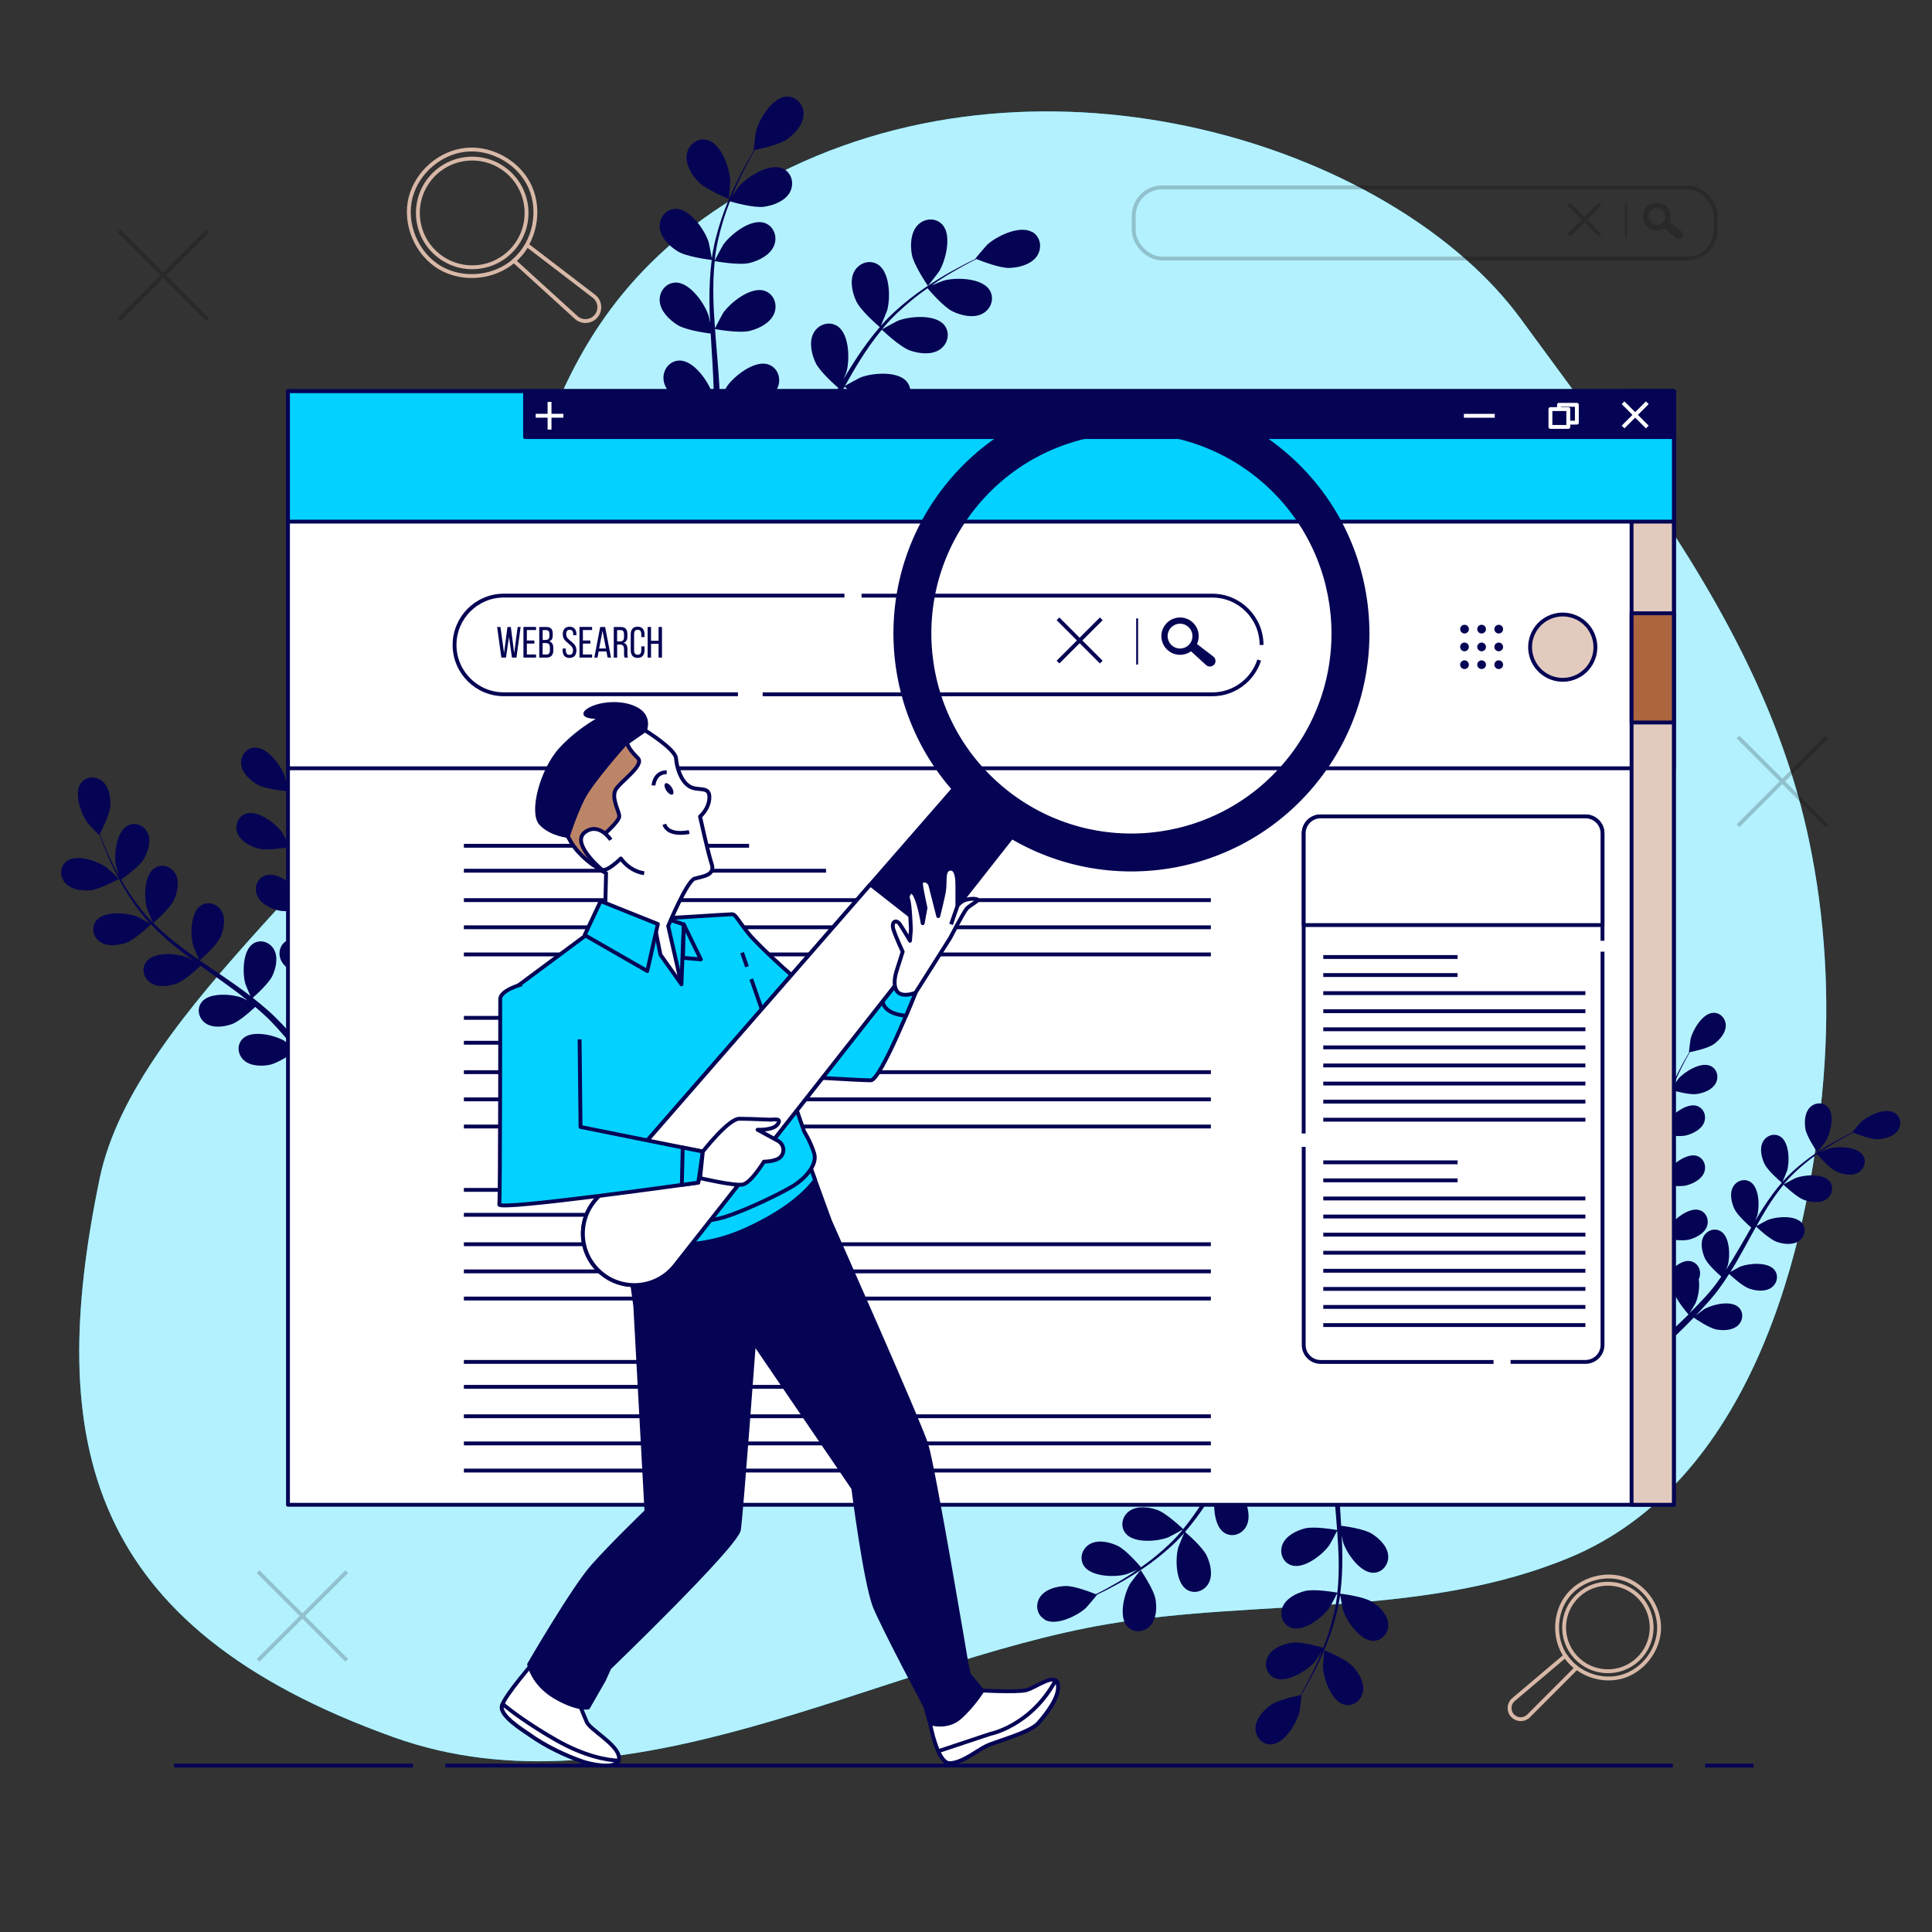 <?xml version="1.0" encoding="UTF-8"?>
<svg xmlns="http://www.w3.org/2000/svg" viewBox="0 0 500 500">
  <rect x="0" y="0" width="500" height="500" fill="#333333" stroke="none"/>
  <defs>
    <style>
      .cls-1, .cls-2, .cls-3, .cls-4, .cls-5, .cls-6, .cls-7, .cls-8, .cls-9, .cls-10, .cls-11, .cls-12, .cls-13, .cls-14 {
        stroke-linejoin: round;
      }

      .cls-1, .cls-2, .cls-15, .cls-14 {
        fill: #050454;
      }

      .cls-1, .cls-6, .cls-10 {
        stroke: #000;
      }

      .cls-2, .cls-4, .cls-5, .cls-7, .cls-8, .cls-9, .cls-11, .cls-13 {
        stroke: #050454;
      }

      .cls-3, .cls-6, .cls-8, .cls-9, .cls-10, .cls-12 {
        fill: none;
      }

      .cls-3, .cls-14 {
        stroke: #fff;
      }

      .cls-4 {
        fill: #e2cbbe;
      }

      .cls-5, .cls-16 {
        fill: #03d1ff;
      }

      .cls-6, .cls-8 {
        stroke-width: .5px;
      }

      .cls-7 {
        fill: #bd8567;
      }

      .cls-17 {
        opacity: .2;
      }

      .cls-18 {
        opacity: .7;
      }

      .cls-18, .cls-11 {
        fill: #fff;
      }

      .cls-12 {
        stroke: #d8b8a7;
      }

      .cls-13 {
        fill: #ab653f;
      }
    </style>
  </defs>
  <g id="Background_Simple">
    <g>
      <path class="cls-16" d="M453.76,174.97c-15.43-33.19-38.51-62.78-60.13-92.37-31.77-43.47-118.71-72.73-188.93-39.29-70.22,33.44-63.53,87.78-85.27,131.25-21.73,43.47-84.43,86.1-93.63,130.41-14.16,68.23-3.46,116.13,76.07,144.62,60.35,21.62,125.69-19.22,184.75-29.26,39.17-6.66,82.04-1.57,119.69-17.28,46.28-19.31,61.94-78.4,65.61-124.01,1.66-20.65.48-41.56-3.81-61.84-3.14-14.82-8.12-28.82-14.35-42.23Z"/>
      <path class="cls-18" d="M453.76,174.97c-15.43-33.19-38.51-62.78-60.13-92.37-31.77-43.47-118.71-72.73-188.93-39.29-70.22,33.44-63.53,87.78-85.27,131.25-21.73,43.47-84.43,86.1-93.63,130.41-14.16,68.23-3.46,116.13,76.07,144.62,60.35,21.62,125.69-19.22,184.75-29.26,39.17-6.66,82.04-1.57,119.69-17.28,46.28-19.31,61.94-78.4,65.61-124.01,1.66-20.65.48-41.56-3.81-61.84-3.14-14.82-8.12-28.82-14.35-42.23Z"/>
    </g>
  </g>
  <g id="Graphics">
    <g class="cls-17">
      <rect class="cls-10" x="293.41" y="48.5" width="150.59" height="18.41" rx="7.34" ry="7.34"/>
      <line class="cls-6" x1="420.78" y1="52.75" x2="420.78" y2="61.36"/>
      <g>
        <line class="cls-10" x1="414.09" y1="52.83" x2="406.02" y2="60.9"/>
        <line class="cls-10" x1="406.02" y1="52.83" x2="414.09" y2="60.9"/>
      </g>
      <g>
        <path class="cls-1" d="M434.88,61.13h0c-.24.3-.69.33-.97.08l-3.31-3.01.63-.76,3.55,2.72c.3.24.35.68.11.97Z"/>
        <path class="cls-10" d="M426.38,54.07c-1.1,1.33-.91,3.3.41,4.4,1.33,1.1,3.3.91,4.4-.41,1.1-1.33.91-3.3-.41-4.4-1.33-1.1-3.3-.91-4.4.41ZM430.85,57.76c-.94,1.14-2.63,1.3-3.76.35-1.14-.94-1.3-2.63-.35-3.76.94-1.14,2.63-1.3,3.76-.35,1.14.94,1.3,2.63.35,3.76Z"/>
      </g>
    </g>
    <g>
      <path class="cls-12" d="M154.28,81.79c-1.29,1.56-3.61,1.74-5.12.41l-16.16-14.7c.66-.57,1.29-1.21,1.87-1.91.58-.69,1.09-1.42,1.52-2.18l17.33,13.27c1.6,1.24,1.85,3.56.56,5.11Z"/>
      <path class="cls-12" d="M132.63,42.52c1.95,1.58,3.56,3.59,4.58,5.89,2.81,6.29,1.12,14.29-3.99,18.9-5.11,4.61-13.24,5.48-19.21,2.05-6.21-3.57-9.55-11.48-7.7-18.41,1.71-6.38,7.57-11.47,14.15-12.17,4.34-.46,8.78,1.01,12.16,3.75ZM133.04,64.08c-4.95,5.98-13.81,6.81-19.79,1.86-5.99-4.95-6.82-13.82-1.87-19.8,4.96-5.98,13.82-6.81,19.8-1.86s6.81,13.82,1.86,19.8Z"/>
    </g>
    <g>
      <path class="cls-12" d="M391.45,444.01c-1.11-1.19-1.01-3.07.21-4.13l13.44-11.37c.39.59.83,1.16,1.33,1.69.49.54,1.02,1.02,1.58,1.44l-12.42,12.45c-1.16,1.15-3.04,1.1-4.14-.09Z"/>
      <path class="cls-12" d="M425.09,430.84c-1.47,1.39-3.24,2.46-5.18,3.04-5.32,1.59-11.53-.6-14.68-5.17-3.15-4.57-2.99-11.15.38-15.56,3.5-4.58,10.17-6.43,15.52-4.22,4.92,2.03,8.37,7.25,8.24,12.58-.09,3.52-1.73,6.91-4.27,9.32ZM407.82,428.9c-4.26-4.58-3.99-11.75.59-16,4.58-4.27,11.75-4,16.01.58,4.26,4.59,3.99,11.75-.59,16.01-4.58,4.26-11.75,3.99-16.01-.59Z"/>
    </g>
    <g class="cls-17">
      <line class="cls-10" x1="89.74" y1="406.74" x2="66.8" y2="429.69"/>
      <line class="cls-10" x1="66.8" y1="406.74" x2="89.74" y2="429.69"/>
    </g>
    <g class="cls-17">
      <line class="cls-10" x1="472.74" y1="190.74" x2="449.8" y2="213.69"/>
      <line class="cls-10" x1="449.8" y1="190.74" x2="472.74" y2="213.69"/>
    </g>
    <g class="cls-17">
      <line class="cls-10" x1="53.74" y1="59.74" x2="30.8" y2="82.69"/>
      <line class="cls-10" x1="30.8" y1="59.74" x2="53.74" y2="82.69"/>
    </g>
  </g>
  <g id="Plants">
    <g>
      <g>
        <path class="cls-15" d="M74.57,204.78c.06,0-.85-3.81-.93-4.05-.98-2.71-4.47-7.37-7.69-7.26-2.32.08-3.83,2.25-3.53,4.46.31,2.26,2.41,4.12,4.29,5.18,2.21,1.24,7.86,1.67,7.86,1.67Z"/>
        <path class="cls-15" d="M79.95,178.72c-3,1.19-4.32,6.86-4.13,9.74.02.25.72,4.11.77,4.08,0,0,.05-.03.06-.03-.22.89-.44,1.85-.66,2.91-.39,1.95-.82,4.16-1.11,6.59-.31,2.43-.57,5.08-.6,7.9-.03,2.82.08,5.79.6,8.84,0,.03.02.07.02.1-.43-.84-1.7-3.17-1.82-3.33-1.66-2.36-6.26-5.93-9.34-4.97-2.22.69-3.1,3.18-2.22,5.23.9,2.1,3.41,3.34,5.5,3.86,2.36.59,7.53-.37,7.95-.45.51,2.9,1.28,5.83,2.21,8.75.53,1.67,1.12,3.34,1.73,5-.39-.72-.75-1.36-.81-1.44-1.66-2.36-6.26-5.93-9.34-4.97-2.22.69-3.1,3.18-2.22,5.23.89,2.1,3.41,3.34,5.5,3.86,2.12.53,6.55-.2,7.72-.41.24.64.48,1.27.72,1.91,1.17,3.05,2.35,6.08,3.41,9.09.38,1.06.71,2.12,1.04,3.18-.35-.64-.65-1.17-.7-1.25-1.66-2.36-6.26-5.93-9.34-4.97-2.22.69-3.1,3.18-2.22,5.23.89,2.1,3.41,3.34,5.5,3.86,2.02.5,6.12-.13,7.51-.37.31,1.09.62,2.19.88,3.26.16.74.36,1.44.47,2.19.13.74.26,1.47.38,2.2.19,1.41.4,2.85.55,4.23.11.96.21,1.87.3,2.79-.36-1.06-1.11-3.12-1.2-3.29-.85-1.71-2.91-4.15-5.13-5.46-.12-.25-.27-.5-.44-.72-1.34-1.78-3.94-2.27-5.64-.69-2.37,2.19-1.57,7.96-.36,10.57.07.15,1.03,1.74,1.66,2.73-.46-.53-.89-1.04-1.37-1.58-.93-1.07-1.9-2.11-2.93-3.23-.52-.52-1.04-1.05-1.57-1.59-.51-.54-1.12-1.05-1.68-1.58-1.33-1.2-2.74-2.36-4.19-3.49.93-.82,4.21-3.78,5.11-5.74.9-1.96,1.5-4.7.42-6.71-1.06-1.97-3.55-2.84-5.48-1.53-2.68,1.81-2.76,7.63-1.95,10.4.05.17.85,2.1,1.31,3.14-.87-.67-1.74-1.35-2.65-2-2.62-1.89-5.32-3.71-8.02-5.55-.83-.56-1.64-1.13-2.46-1.7.34-.29,4.3-3.72,5.31-5.92.9-1.96,1.5-4.7.42-6.71-1.06-1.97-3.55-2.84-5.47-1.54-2.68,1.81-2.76,7.63-1.95,10.4.06.21,1.21,2.97,1.54,3.66-1.8-1.25-3.59-2.51-5.29-3.83-2.36-1.81-4.58-3.72-6.58-5.73.16-.13,4.31-3.7,5.35-5.95.9-1.96,1.5-4.7.42-6.71-1.06-1.97-3.55-2.84-5.47-1.54-2.68,1.81-2.76,7.63-1.95,10.4.06.22,1.31,3.19,1.57,3.71-.12-.12-.26-.23-.37-.35-2.12-2.17-3.9-4.54-5.45-6.84-.91-1.33-1.7-2.66-2.44-3.97.84-.58,4.66-3.3,5.82-5.22,1.11-1.85,2.01-4.51,1.16-6.62-.83-2.07-3.21-3.21-5.27-2.13-2.86,1.5-3.58,7.28-3.08,10.12.03.15.47,1.69.81,2.81-.33-.6-.67-1.2-.97-1.78-1.14-2.16-2.04-4.21-2.83-6.03-.44-1.04-.82-1.99-1.16-2.88.53-1,2.6-5.08,2.74-7.28.13-2.15-.29-4.92-2.02-6.41-1.69-1.45-4.33-1.37-5.66.54-1.85,2.65.18,8.11,1.93,10.4.15.2,2.87,3.03,2.9,2.98,0,0,.03-.05.03-.06.31.86.66,1.79,1.06,2.79.75,1.84,1.61,3.92,2.71,6.11,1.09,2.2,2.33,4.55,3.86,6.91,1.53,2.37,3.27,4.79,5.37,7.04.02.03.05.05.08.07-.82-.47-3.16-1.7-3.35-1.78-2.69-1.05-8.49-1.5-10.53,1.01-1.47,1.8-.83,4.36,1.03,5.59,1.9,1.25,4.69.9,6.72.18,2.29-.81,6.08-4.47,6.38-4.76,2.03,2.13,4.28,4.15,6.67,6.08,1.37,1.1,2.78,2.17,4.21,3.22-.72-.38-1.37-.72-1.47-.76-2.69-1.05-8.49-1.5-10.53,1.01-1.47,1.8-.83,4.36,1.03,5.59,1.9,1.25,4.69.9,6.72.18,2.06-.73,5.35-3.78,6.21-4.6.55.4,1.1.8,1.65,1.2,2.66,1.9,5.31,3.78,7.87,5.7.9.68,1.76,1.38,2.62,2.08-.64-.34-1.19-.62-1.27-.65-2.69-1.05-8.49-1.5-10.53,1.01-1.47,1.8-.83,4.36,1.03,5.59,1.9,1.25,4.69.9,6.72.18,1.97-.7,5.03-3.49,6.06-4.46.86.74,1.73,1.48,2.53,2.24.54.53,1.09,1,1.6,1.56.52.55,1.03,1.09,1.53,1.62.94,1.07,1.91,2.16,2.8,3.22.62.73,1.2,1.45,1.79,2.16-.89-.69-2.65-1.99-2.81-2.08-2.5-1.44-8.17-2.77-10.56-.6-1.73,1.56-1.48,4.19.18,5.68,1.69,1.53,4.5,1.6,6.61,1.2,2.33-.44,6.47-3.35,6.99-3.71.97,1.19,1.89,2.35,2.75,3.46,1.13,1.46,2.16,2.83,3.1,4.11.61-.1,1.37-.24,2.24-.4-1.14-1.49-2.42-3.14-3.85-4.9-.98-1.21-2.04-2.48-3.15-3.78.26-.31,1.75-2.07,2.94-3.9,2.3.81,7.02.69,7.63.67.15,1.52.28,3,.39,4.4.18,2.42.3,4.63.39,6.6.66-.15,1.33-.31,2.03-.48-.12-1.89-.29-3.99-.51-6.28-.15-1.55-.34-3.2-.54-4.89.6-.17,5.46-1.6,7.27-3.14,1.64-1.4,3.33-3.64,3.2-5.91-.13-2.23-2.03-4.06-4.33-3.69-3.19.52-5.7,5.77-6.13,8.62-.03.17-.1,2.02-.12,3.2-.09-.69-.17-1.36-.27-2.07-.19-1.41-.42-2.8-.66-4.31-.14-.72-.29-1.45-.43-2.19-.13-.73-.36-1.49-.53-2.25-.45-1.74-.98-3.48-1.57-5.22,1.23-.17,5.59-.83,7.43-1.97,1.83-1.14,3.84-3.09,4.05-5.36.2-2.22-1.39-4.32-3.72-4.3-3.23.03-6.51,4.84-7.37,7.59-.05.17-.45,2.22-.64,3.34-.36-1.04-.71-2.09-1.1-3.13-1.14-3.02-2.39-6.04-3.63-9.05-.38-.92-.74-1.85-1.11-2.77.44-.05,5.64-.73,7.7-2.01,1.83-1.14,3.84-3.09,4.05-5.36.2-2.22-1.39-4.32-3.72-4.3-3.23.03-6.51,4.84-7.37,7.59-.06.21-.63,3.15-.73,3.9-.81-2.04-1.61-4.07-2.3-6.11-.97-2.81-1.76-5.63-2.33-8.41.2-.03,5.64-.7,7.74-2.01,1.83-1.14,3.85-3.09,4.05-5.36.2-2.22-1.39-4.32-3.72-4.3-3.23.03-6.51,4.84-7.37,7.59-.07.22-.67,3.38-.74,3.96-.03-.17-.09-.33-.12-.5-.57-2.98-.75-5.94-.78-8.71-.02-1.61.05-3.16.15-4.66,1.02-.02,5.7-.18,7.73-1.15,1.94-.93,4.16-2.65,4.62-4.88.45-2.19-.91-4.45-3.22-4.68-3.21-.33-7,4.1-8.15,6.74-.06.14-.54,1.67-.87,2.79.06-.68.1-1.38.17-2.02.25-2.43.62-4.64.97-6.59.21-1.11.42-2.11.62-3.04.99-.55,4.97-2.8,6.3-4.56,1.3-1.72,2.47-4.27,1.85-6.46-.61-2.15-2.86-3.53-5.02-2.67Z"/>
        <path class="cls-15" d="M23.28,230.42c2.52-.19,7.47-2.94,7.48-2.94.05-.03-2.81-2.71-3.01-2.86-2.31-1.72-7.79-3.69-10.42-1.81-1.89,1.35-1.95,3.99-.48,5.67,1.5,1.71,4.28,2.11,6.43,1.95Z"/>
      </g>
      <g>
        <path class="cls-15" d="M240.14,73.96c.04.06,2.77-3.48,2.91-3.73,1.7-2.81,3.32-9.25.9-12.02-1.74-2-4.74-1.77-6.48.08-1.78,1.89-1.92,5.09-1.5,7.51.49,2.84,4.16,8.15,4.16,8.15Z"/>
        <path class="cls-15" d="M267.05,60.02c-3.21-1.8-9.17,1.1-11.58,3.33-.21.19-3.12,3.59-3.05,3.61,0,0,.06.02.07.03-.95.45-1.95.94-3.04,1.51-2.01,1.05-4.26,2.26-6.63,3.74-2.37,1.47-4.9,3.14-7.41,5.14-2.52,2-5.07,4.23-7.39,6.87-.03.03-.05.06-.08.09.44-.98,1.58-3.77,1.65-4,.89-3.16.76-9.79-2.3-11.83-2.21-1.47-5.04-.46-6.23,1.79-1.21,2.3-.5,5.42.53,7.64,1.17,2.51,5.74,6.4,6.1,6.71-2.19,2.53-4.24,5.31-6.15,8.24-1.1,1.67-2.15,3.39-3.18,5.12.35-.86.66-1.64.7-1.75.89-3.16.76-9.79-2.3-11.83-2.21-1.47-5.04-.46-6.23,1.79-1.21,2.3-.5,5.42.53,7.64,1.06,2.25,4.88,5.65,5.9,6.54-.39.67-.79,1.33-1.17,2.01-1.86,3.22-3.7,6.44-5.6,9.55-.67,1.09-1.37,2.15-2.06,3.2.31-.77.57-1.41.6-1.52.89-3.16.76-9.79-2.3-11.83-2.21-1.47-5.04-.46-6.23,1.79-1.21,2.3-.5,5.42.54,7.64,1.01,2.15,4.51,5.32,5.72,6.38-.75,1.06-1.49,2.12-2.26,3.12-.54.67-1.02,1.35-1.6,1.99-.56.65-1.12,1.28-1.67,1.92-1.11,1.18-2.24,2.4-3.35,3.53-.76.79-1.51,1.52-2.25,2.27.68-1.08,1.96-3.23,2.05-3.42.9-1.99,1.59-5.55,1.15-8.45.14-.29.24-.6.32-.91.62-2.47-.82-5.11-3.44-5.49-3.64-.53-8.17,4.32-9.61,7.27-.09.17-.8,2.17-1.23,3.43.14-.78.28-1.54.42-2.34.28-1.59.5-3.19.75-4.91.09-.83.19-1.68.28-2.53.11-.84.12-1.74.19-2.62.11-2.04.12-4.12.09-6.21,1.39.24,6.36,1.01,8.75.4,2.38-.61,5.24-2.04,6.24-4.44.98-2.34-.04-5.17-2.57-5.95-3.52-1.07-8.73,3.04-10.6,5.73-.12.17-1.24,2.25-1.84,3.41-.03-1.26-.06-2.51-.13-3.78-.21-3.67-.53-7.38-.84-11.08-.09-1.13-.18-2.26-.26-3.39.5.09,6.38,1.14,9.05.45,2.38-.61,5.24-2.04,6.24-4.44.98-2.34-.04-5.17-2.57-5.95-3.52-1.07-8.73,3.04-10.6,5.73-.14.2-1.76,3.21-2.13,3.99-.19-2.49-.35-4.98-.41-7.43-.09-3.39,0-6.72.34-9.94.23.04,6.36,1.16,9.1.46,2.38-.61,5.24-2.04,6.24-4.44.98-2.34-.04-5.17-2.57-5.95-3.52-1.07-8.73,3.04-10.6,5.73-.15.21-1.89,3.44-2.16,4.05.02-.19.02-.39.04-.58.4-3.43,1.22-6.71,2.14-9.73.53-1.76,1.13-3.41,1.76-5.01,1.12.33,6.26,1.76,8.8,1.4,2.43-.34,5.43-1.46,6.69-3.73,1.23-2.22.53-5.15-1.9-6.19-3.38-1.45-9.01,2.06-11.17,4.54-.12.13-1.16,1.63-1.9,2.74.29-.72.58-1.46.88-2.14,1.1-2.56,2.26-4.83,3.31-6.83.6-1.14,1.17-2.15,1.71-3.09,1.27-.25,6.36-1.34,8.41-2.8,2-1.42,4.15-3.79,4.22-6.39.07-2.54-1.9-4.81-4.54-4.62-3.67.27-7.04,5.98-7.82,9.17-.07.28-.62,4.71-.55,4.7,0,0,.06-.01.08-.02-.54.9-1.11,1.87-1.71,2.94-1.09,1.99-2.31,4.24-3.47,6.78-1.16,2.54-2.36,5.33-3.35,8.38-1,3.06-1.89,6.32-2.38,9.81,0,.04,0,.08-.01.12-.17-1.06-.76-4.02-.83-4.24-1-3.13-4.77-8.59-8.45-8.6-2.65,0-4.46,2.4-4.2,4.93.26,2.58,2.57,4.8,4.66,6.08,2.36,1.44,8.32,2.17,8.79,2.23-.43,3.32-.6,6.77-.59,10.26,0,2,.08,4.01.17,6.03-.18-.91-.35-1.73-.38-1.84-1-3.13-4.77-8.59-8.45-8.6-2.65,0-4.45,2.4-4.2,4.93.26,2.58,2.57,4.8,4.66,6.08,2.12,1.3,7.19,2.02,8.53,2.19.04.77.08,1.55.13,2.32.23,3.71.47,7.41.6,11.05.05,1.28.04,2.55.05,3.81-.16-.81-.3-1.49-.34-1.6-1-3.13-4.77-8.59-8.45-8.6-2.65,0-4.45,2.4-4.2,4.93.26,2.58,2.57,4.8,4.66,6.08,2.03,1.24,6.7,1.95,8.29,2.16-.04,1.3-.07,2.59-.16,3.85-.08.85-.1,1.68-.24,2.54-.11.85-.22,1.69-.33,2.52-.27,1.59-.54,3.24-.85,4.79-.2,1.08-.42,2.1-.63,3.13-.03-1.28-.14-3.78-.18-3.98-.51-3.24-3.41-9.21-7.05-9.78-2.62-.41-4.77,1.7-4.9,4.23-.14,2.59,1.81,5.13,3.69,6.71,2.06,1.74,7.61,3.33,8.3,3.52-.36,1.71-.72,3.36-1.09,4.92-.48,2.05-.95,3.95-1.41,5.7.53.47,1.19,1.04,1.96,1.69.51-2.08,1.04-4.39,1.57-6.92.37-1.73.73-3.59,1.08-5.5.46.01,3.09.06,5.55-.2.93,2.61,4.43,6.71,4.88,7.23-1.24,1.23-2.45,2.41-3.62,3.5-2.01,1.9-3.88,3.59-5.56,5.07.6.47,1.23.96,1.88,1.45,1.59-1.47,3.33-3.12,5.19-4.96,1.26-1.24,2.59-2.59,3.93-3.99.58.4,5.33,3.69,7.99,4.18,2.41.44,5.61.34,7.52-1.42,1.87-1.72,2.13-4.71.16-6.48-2.75-2.45-9.2-.9-12.03.77-.17.1-1.86,1.37-2.92,2.18.55-.57,1.09-1.13,1.64-1.72,1.11-1.18,2.18-2.38,3.34-3.68.54-.64,1.08-1.29,1.63-1.95.56-.64,1.06-1.39,1.6-2.08,1.22-1.64,2.37-3.37,3.5-5.13,1.03.97,4.75,4.35,7.08,5.16,2.32.8,5.49,1.18,7.65-.26,2.11-1.41,2.82-4.34,1.14-6.38-2.34-2.84-8.95-2.28-12.01-1.07-.19.08-2.28,1.19-3.42,1.83.67-1.07,1.34-2.13,1.98-3.23,1.85-3.18,3.62-6.45,5.41-9.7.55-1,1.1-1.99,1.65-2.98.36.35,4.69,4.47,7.3,5.37,2.32.8,5.49,1.18,7.65-.26,2.11-1.41,2.82-4.34,1.14-6.38-2.34-2.84-8.95-2.28-12.01-1.07-.23.09-3.24,1.7-3.98,2.15,1.22-2.18,2.45-4.34,3.76-6.43,1.79-2.88,3.71-5.6,5.77-8.1.17.16,4.67,4.48,7.34,5.41,2.32.8,5.49,1.18,7.65-.26,2.11-1.41,2.82-4.33,1.14-6.38-2.34-2.84-8.95-2.28-12.01-1.07-.24.1-3.47,1.83-4.04,2.19.12-.15.23-.32.36-.46,2.23-2.64,4.72-4.92,7.15-6.94,1.41-1.18,2.83-2.22,4.23-3.21.76.89,4.25,4.92,6.56,6.02,2.22,1.05,5.33,1.78,7.63.58,2.26-1.17,3.28-4,1.83-6.21-2.02-3.08-8.65-3.25-11.82-2.38-.17.05-1.87.72-3.1,1.23.64-.44,1.29-.9,1.91-1.3,2.33-1.53,4.55-2.78,6.53-3.87,1.13-.61,2.16-1.15,3.14-1.63,1.2.49,6.04,2.39,8.56,2.3,2.45-.09,5.55-.88,7.04-3,1.46-2.08,1.07-5.06-1.24-6.36Z"/>
        <path class="cls-15" d="M180.65,46.98c1.97,2.1,7.97,4.5,7.97,4.5.06.03.39-4.43.37-4.72-.14-3.28-2.33-9.54-5.88-10.52-2.55-.71-4.93,1.14-5.36,3.64-.44,2.56,1.21,5.3,2.89,7.09Z"/>
      </g>
      <g>
        <path class="cls-15" d="M470.31,298.2s2.04-2.57,2.15-2.75c1.25-2.07,2.44-6.81.66-8.86-1.28-1.47-3.49-1.31-4.77.06-1.31,1.4-1.41,3.75-1.11,5.53.36,2.09,3.07,6.01,3.07,6.01Z"/>
        <path class="cls-15" d="M490.14,287.93c-2.36-1.33-6.76.81-8.53,2.46-.15.14-2.3,2.64-2.25,2.66,0,0,.04.02.05.02-.7.33-1.44.7-2.24,1.11-1.48.78-3.14,1.67-4.89,2.76-1.75,1.09-3.61,2.32-5.46,3.79-1.86,1.47-3.73,3.12-5.45,5.06-.02.02-.04.05-.06.07.32-.72,1.17-2.78,1.21-2.95.66-2.33.56-7.22-1.7-8.72-1.63-1.08-3.71-.34-4.59,1.32-.89,1.69-.37,3.99.39,5.63.86,1.85,4.23,4.71,4.5,4.94-1.62,1.87-3.12,3.91-4.53,6.07-.81,1.23-1.58,2.5-2.34,3.78.26-.64.49-1.21.51-1.29.66-2.33.56-7.22-1.7-8.72-1.63-1.08-3.71-.34-4.59,1.32-.89,1.69-.37,3.99.39,5.63.78,1.66,3.6,4.16,4.35,4.82-.29.49-.58.98-.86,1.48-1.37,2.37-2.72,4.75-4.12,7.04-.49.81-1.01,1.58-1.52,2.36.23-.56.42-1.04.44-1.12.66-2.33.56-7.22-1.7-8.72-1.63-1.08-3.71-.34-4.59,1.32-.89,1.69-.37,3.99.39,5.63.74,1.59,3.32,3.92,4.22,4.7-.55.78-1.1,1.56-1.66,2.3-.4.49-.75.99-1.18,1.46-.41.48-.82.95-1.23,1.41-.81.87-1.65,1.77-2.46,2.6-.56.58-1.11,1.12-1.66,1.67.5-.8,1.45-2.38,1.51-2.52.67-1.46,1.17-4.09.85-6.23.1-.22.18-.44.24-.67.45-1.82-.6-3.76-2.54-4.04-2.68-.39-6.02,3.19-7.08,5.36-.06.13-.59,1.6-.9,2.53.1-.58.21-1.13.31-1.73.2-1.17.37-2.35.56-3.62.07-.61.14-1.23.21-1.86.08-.62.09-1.28.14-1.93.08-1.51.09-3.04.06-4.58,1.03.17,4.69.74,6.45.29,1.75-.45,3.86-1.51,4.6-3.27.72-1.73-.03-3.81-1.89-4.38-2.59-.79-6.43,2.24-7.81,4.23-.09.12-.92,1.66-1.36,2.51-.02-.93-.04-1.85-.09-2.79-.15-2.7-.39-5.44-.62-8.16-.07-.84-.13-1.67-.19-2.5.37.07,4.7.84,6.67.33,1.75-.45,3.86-1.51,4.6-3.27.72-1.73-.03-3.81-1.89-4.38-2.59-.79-6.43,2.24-7.81,4.22-.1.15-1.3,2.36-1.57,2.94-.14-1.84-.26-3.67-.3-5.48-.07-2.5,0-4.95.25-7.32.17.03,4.69.86,6.71.34,1.75-.45,3.86-1.51,4.6-3.27.72-1.73-.03-3.81-1.89-4.38-2.59-.79-6.43,2.24-7.81,4.22-.11.16-1.39,2.54-1.59,2.99.01-.14.01-.29.03-.43.3-2.53.9-4.94,1.57-7.17.39-1.3.84-2.52,1.3-3.69.83.24,4.61,1.29,6.48,1.03,1.79-.25,4-1.07,4.93-2.75.91-1.64.39-3.79-1.4-4.56-2.49-1.07-6.64,1.52-8.23,3.34-.09.1-.85,1.2-1.4,2.02.22-.53.43-1.08.65-1.58.81-1.88,1.67-3.56,2.44-5.03.45-.84.86-1.58,1.26-2.28.93-.19,4.69-.99,6.19-2.07,1.47-1.05,3.05-2.8,3.11-4.71.05-1.87-1.4-3.55-3.35-3.4-2.7.2-5.19,4.41-5.76,6.76-.05.2-.46,3.47-.41,3.46,0,0,.05,0,.06-.01-.4.66-.82,1.37-1.26,2.16-.8,1.46-1.7,3.12-2.55,5-.86,1.87-1.74,3.92-2.47,6.17-.74,2.25-1.39,4.66-1.75,7.23,0,.03,0,.06,0,.09-.13-.78-.56-2.96-.61-3.13-.74-2.31-3.51-6.33-6.23-6.33-1.95,0-3.28,1.77-3.1,3.63.19,1.9,1.89,3.53,3.43,4.48,1.74,1.06,6.13,1.6,6.48,1.64-.32,2.45-.45,4.99-.43,7.56,0,1.47.06,2.96.13,4.44-.13-.67-.26-1.28-.28-1.36-.74-2.31-3.52-6.33-6.23-6.33-1.95,0-3.28,1.77-3.1,3.63.19,1.9,1.89,3.53,3.43,4.48,1.56.96,5.3,1.49,6.29,1.62.03.57.06,1.14.09,1.71.17,2.73.35,5.46.44,8.14.03.95.03,1.88.03,2.81-.12-.6-.22-1.1-.25-1.18-.74-2.31-3.51-6.33-6.23-6.33-1.95,0-3.28,1.77-3.1,3.63.19,1.9,1.89,3.53,3.43,4.48,1.49.91,4.93,1.44,6.11,1.59-.03.95-.05,1.91-.12,2.83-.06.63-.08,1.24-.17,1.87-.08.62-.16,1.24-.25,1.86-.2,1.17-.4,2.39-.62,3.53-.15.79-.31,1.55-.46,2.31-.02-.94-.11-2.78-.13-2.93-.38-2.39-2.52-6.79-5.19-7.2-1.93-.3-3.51,1.25-3.61,3.12-.1,1.91,1.33,3.78,2.72,4.95,1.52,1.28,5.61,2.45,6.12,2.59-.26,1.26-.53,2.48-.8,3.62-.35,1.51-.7,2.91-1.04,4.2.39.34.88.77,1.45,1.25.37-1.53.77-3.23,1.16-5.1.27-1.27.54-2.64.8-4.05.34,0,2.28.05,4.09-.15.69,1.93,3.26,4.94,3.6,5.33-.91.9-1.81,1.77-2.67,2.58-1.48,1.4-2.86,2.65-4.1,3.74.44.35.91.71,1.39,1.07,1.17-1.08,2.45-2.3,3.83-3.65.93-.91,1.91-1.91,2.9-2.94.43.3,3.93,2.72,5.89,3.08,1.78.33,4.13.25,5.54-1.04,1.38-1.27,1.57-3.47.11-4.77-2.02-1.8-6.78-.66-8.86.56-.12.07-1.37,1.01-2.15,1.61.4-.42.8-.83,1.21-1.27.82-.87,1.61-1.76,2.46-2.71.4-.47.8-.95,1.2-1.44.41-.47.78-1.02,1.18-1.54.9-1.21,1.75-2.48,2.58-3.78.76.71,3.5,3.21,5.21,3.8,1.71.59,4.05.87,5.64-.19,1.56-1.04,2.08-3.19.84-4.7-1.73-2.09-6.6-1.68-8.85-.79-.14.06-1.68.88-2.52,1.35.49-.79.99-1.57,1.46-2.38,1.36-2.34,2.67-4.75,3.98-7.15.4-.74.81-1.46,1.22-2.19.27.26,3.46,3.29,5.38,3.96,1.71.59,4.05.87,5.64-.19,1.56-1.04,2.08-3.19.84-4.7-1.73-2.09-6.6-1.68-8.85-.79-.17.07-2.39,1.26-2.93,1.59.9-1.61,1.81-3.2,2.77-4.74,1.32-2.12,2.74-4.13,4.25-5.97.12.12,3.44,3.3,5.41,3.98,1.71.59,4.05.87,5.64-.19,1.56-1.04,2.08-3.19.84-4.7-1.73-2.09-6.6-1.68-8.85-.79-.18.07-2.56,1.35-2.98,1.61.09-.11.17-.23.26-.34,1.64-1.95,3.48-3.63,5.27-5.11,1.04-.87,2.08-1.64,3.12-2.36.56.66,3.13,3.62,4.84,4.43,1.63.78,3.93,1.31,5.63.43,1.66-.86,2.42-2.95,1.35-4.58-1.49-2.27-6.37-2.39-8.71-1.75-.13.03-1.38.53-2.28.91.47-.32.95-.66,1.41-.96,1.71-1.12,3.35-2.05,4.81-2.85.83-.45,1.59-.84,2.31-1.2.88.36,4.45,1.76,6.31,1.69,1.81-.06,4.09-.65,5.19-2.21,1.08-1.53.79-3.73-.91-4.68Z"/>
        <path class="cls-15" d="M426.47,278.32c1.45,1.55,5.87,3.32,5.87,3.32.05.02.28-3.27.28-3.47-.1-2.42-1.72-7.03-4.33-7.75-1.88-.52-3.63.84-3.95,2.68-.32,1.89.89,3.91,2.13,5.22Z"/>
      </g>
      <g>
        <path class="cls-15" d="M295.2,406.34c-.04-.05-2.55,3.21-2.69,3.44-1.56,2.6-3.06,8.53-.83,11.09,1.61,1.84,4.37,1.63,5.98-.08,1.64-1.75,1.77-4.7,1.38-6.93-.45-2.62-3.84-7.52-3.84-7.52Z"/>
        <path class="cls-15" d="M270.37,419.2c2.96,1.66,8.46-1.02,10.68-3.08.19-.18,2.87-3.31,2.82-3.33,0,0-.05-.02-.07-.03.87-.42,1.8-.87,2.81-1.39,1.85-.97,3.93-2.09,6.12-3.45,2.19-1.36,4.52-2.9,6.84-4.74,2.32-1.84,4.67-3.9,6.82-6.34.02-.03.05-.06.07-.09-.41.91-1.46,3.48-1.52,3.69-.82,2.92-.7,9.03,2.13,10.91,2.04,1.35,4.65.42,5.74-1.65,1.12-2.12.47-5-.49-7.05-1.08-2.31-5.29-5.9-5.63-6.19,2.02-2.34,3.91-4.9,5.68-7.6,1.01-1.54,1.98-3.13,2.94-4.73-.33.8-.61,1.51-.64,1.61-.82,2.92-.7,9.03,2.13,10.91,2.04,1.35,4.65.42,5.74-1.65,1.12-2.12.47-5-.49-7.05-.97-2.08-4.5-5.21-5.45-6.03.36-.62.72-1.23,1.08-1.85,1.71-2.97,3.41-5.94,5.16-8.81.62-1.01,1.26-1.98,1.9-2.96-.29.71-.53,1.3-.55,1.4-.82,2.92-.7,9.03,2.13,10.91,2.04,1.35,4.65.42,5.74-1.65,1.12-2.12.47-5-.49-7.05-.93-1.98-4.16-4.91-5.28-5.88.69-.98,1.37-1.96,2.08-2.88.5-.62.94-1.24,1.47-1.83.52-.6,1.03-1.18,1.54-1.77,1.02-1.09,2.06-2.22,3.09-3.25.7-.73,1.39-1.41,2.08-2.09-.63,1-1.81,2.98-1.89,3.15-.83,1.83-1.46,5.12-1.06,7.8-.12.27-.23.55-.3.84-.57,2.28.76,4.71,3.18,5.06,3.36.49,7.53-3.99,8.86-6.71.08-.16.74-2,1.13-3.16-.13.72-.26,1.42-.38,2.16-.25,1.47-.46,2.94-.7,4.53-.09.77-.17,1.55-.26,2.33-.1.78-.11,1.61-.17,2.42-.1,1.89-.11,3.8-.08,5.73-1.29-.22-5.87-.93-8.07-.37-2.19.56-4.83,1.89-5.76,4.09-.91,2.16.03,4.77,2.37,5.49,3.25.99,8.05-2.8,9.78-5.29.11-.16,1.15-2.08,1.7-3.15.03,1.16.05,2.32.12,3.49.19,3.38.49,6.8.78,10.22.09,1.05.16,2.09.24,3.13-.46-.08-5.88-1.05-8.35-.42-2.19.56-4.83,1.89-5.76,4.09-.91,2.16.03,4.77,2.37,5.48,3.25.99,8.05-2.8,9.78-5.29.13-.19,1.62-2.96,1.97-3.68.17,2.3.32,4.59.38,6.86.08,3.13,0,6.2-.32,9.17-.21-.04-5.87-1.07-8.4-.43-2.19.56-4.83,1.88-5.76,4.09-.91,2.16.03,4.77,2.37,5.48,3.25.99,8.05-2.8,9.78-5.29.14-.2,1.74-3.18,1.99-3.74-.02.18-.02.36-.04.54-.37,3.17-1.13,6.19-1.97,8.98-.49,1.62-1.05,3.15-1.62,4.62-1.03-.3-5.78-1.62-8.11-1.29-2.24.32-5.01,1.34-6.17,3.44-1.14,2.05-.49,4.75,1.76,5.71,3.12,1.34,8.31-1.9,10.3-4.18.11-.12,1.07-1.51,1.76-2.53-.27.66-.54,1.35-.81,1.97-1.01,2.36-2.09,4.45-3.05,6.3-.56,1.05-1.08,1.98-1.58,2.85-1.17.23-5.87,1.24-7.75,2.59-1.84,1.31-3.82,3.5-3.89,5.89-.07,2.34,1.75,4.44,4.19,4.26,3.38-.25,6.5-5.52,7.21-8.46.06-.25.57-4.34.51-4.33,0,0-.06.01-.07.01.5-.83,1.02-1.72,1.58-2.71,1.01-1.83,2.13-3.91,3.2-6.26,1.07-2.34,2.17-4.91,3.09-7.73.92-2.82,1.74-5.83,2.19-9.05,0-.04,0-.07.01-.11.16.98.7,3.71.77,3.91.92,2.89,4.4,7.92,7.79,7.93,2.44,0,4.11-2.21,3.88-4.55-.24-2.38-2.37-4.42-4.3-5.6-2.18-1.33-7.67-2-8.11-2.06.4-3.07.56-6.24.54-9.47,0-1.84-.07-3.7-.16-5.56.17.84.32,1.6.35,1.7.92,2.89,4.4,7.92,7.79,7.93,2.44,0,4.11-2.21,3.88-4.55-.24-2.38-2.37-4.42-4.3-5.6-1.96-1.2-6.63-1.86-7.87-2.02-.04-.71-.07-1.43-.12-2.14-.21-3.42-.44-6.84-.55-10.19-.04-1.18-.04-2.35-.04-3.52.15.75.28,1.38.31,1.47.92,2.89,4.4,7.92,7.79,7.93,2.44,0,4.11-2.21,3.88-4.55-.24-2.38-2.37-4.42-4.3-5.6-1.87-1.14-6.18-1.8-7.65-1.99.03-1.19.07-2.39.15-3.55.08-.79.1-1.55.22-2.34.1-.78.21-1.56.31-2.32.25-1.47.5-2.99.78-4.42.19-.99.38-1.94.58-2.89.03,1.18.13,3.48.16,3.67.47,2.99,3.15,8.5,6.5,9.02,2.42.38,4.4-1.56,4.52-3.91.13-2.39-1.67-4.73-3.4-6.19-1.9-1.61-7.02-3.07-7.66-3.25.33-1.57.66-3.1,1-4.54.44-1.89.88-3.64,1.3-5.26-.49-.43-1.1-.96-1.81-1.56-.47,1.92-.96,4.05-1.45,6.38-.34,1.6-.67,3.31-1,5.07-.43-.01-2.85-.06-5.12.18-.86-2.41-4.08-6.19-4.5-6.67,1.14-1.13,2.26-2.22,3.34-3.23,1.85-1.75,3.58-3.31,5.13-4.68-.56-.44-1.13-.88-1.73-1.34-1.46,1.35-3.07,2.88-4.79,4.57-1.16,1.14-2.39,2.39-3.63,3.68-.53-.37-4.92-3.4-7.37-3.85-2.23-.41-5.17-.31-6.94,1.31-1.73,1.58-1.97,4.35-.14,5.97,2.53,2.26,8.48.83,11.1-.71.15-.09,1.72-1.26,2.69-2.01-.51.53-1,1.04-1.51,1.59-1.02,1.08-2.01,2.2-3.08,3.39-.5.59-1,1.19-1.5,1.8-.51.59-.98,1.28-1.48,1.92-1.12,1.52-2.19,3.11-3.23,4.74-.95-.89-4.38-4.01-6.53-4.76-2.14-.74-5.07-1.09-7.06.24-1.95,1.3-2.6,4-1.05,5.88,2.16,2.62,8.26,2.1,11.08.98.18-.07,2.1-1.1,3.15-1.69-.62.98-1.24,1.96-1.83,2.98-1.71,2.93-3.34,5.95-4.99,8.95-.5.92-1.02,1.83-1.53,2.75-.33-.32-4.33-4.12-6.73-4.95-2.14-.74-5.07-1.09-7.06.24-1.95,1.3-2.6,4-1.05,5.88,2.16,2.62,8.26,2.1,11.07.98.21-.08,2.99-1.57,3.67-1.99-1.12,2.01-2.26,4.01-3.46,5.93-1.65,2.65-3.43,5.16-5.32,7.47-.16-.15-4.31-4.13-6.77-4.99-2.14-.74-5.07-1.09-7.06.24-1.95,1.3-2.6,4-1.05,5.88,2.16,2.62,8.26,2.1,11.07.98.22-.09,3.2-1.69,3.73-2.02-.11.14-.22.29-.33.43-2.05,2.44-4.35,4.54-6.6,6.4-1.3,1.09-2.61,2.05-3.9,2.96-.7-.82-3.92-4.54-6.05-5.55-2.04-.97-4.92-1.64-7.04-.54-2.08,1.08-3.03,3.69-1.69,5.73,1.86,2.84,7.98,3,10.9,2.19.16-.04,1.72-.67,2.86-1.14-.59.4-1.19.83-1.76,1.2-2.15,1.41-4.2,2.56-6.02,3.57-1.04.57-2,1.06-2.89,1.51-1.1-.45-5.58-2.2-7.89-2.12-2.26.08-5.12.81-6.5,2.77-1.35,1.92-.99,4.67,1.14,5.87Z"/>
        <path class="cls-15" d="M350.08,431.23c-1.82-1.94-7.35-4.15-7.35-4.15-.06-.02-.36,4.09-.34,4.35.13,3.03,2.15,8.8,5.42,9.71,2.36.65,4.55-1.05,4.94-3.36.4-2.36-1.11-4.89-2.67-6.54Z"/>
      </g>
    </g>
  </g>
  <g id="Page">
    <g>
      <rect class="cls-11" x="74.53" y="101.25" width="358.67" height="288.19"/>
      <g>
        <path class="cls-11" d="M386.53,352.47h-44.74c-2.43,0-4.39-1.97-4.39-4.39v-51.27"/>
        <path class="cls-11" d="M414.73,246.29v101.78c0,2.43-1.97,4.39-4.4,4.39h-19.4"/>
        <path class="cls-11" d="M337.39,293.35v-77.68c0-2.43,1.96-4.39,4.39-4.39h68.54c2.43,0,4.4,1.97,4.4,4.39v27.8"/>
        <path class="cls-11" d="M414.73,215.67v23.73h-77.33v-23.73c0-2.43,1.96-4.39,4.39-4.39h68.54c2.43,0,4.4,1.97,4.4,4.39Z"/>
      </g>
      <rect class="cls-11" x="74.53" y="101.25" width="358.67" height="97.58"/>
      <g>
        <circle class="cls-4" cx="404.44" cy="167.46" r="8.45" transform="translate(-28.33 101.71) rotate(-13.85)"/>
        <g>
          <g>
            <circle class="cls-15" cx="379.02" cy="162.82" r="1.13"/>
            <path class="cls-15" d="M384.57,162.82c0-.62-.51-1.13-1.13-1.13s-1.13.51-1.13,1.13.51,1.13,1.13,1.13,1.13-.51,1.13-1.13Z"/>
            <path class="cls-15" d="M389,162.82c0-.62-.51-1.13-1.13-1.13s-1.13.51-1.13,1.13.51,1.13,1.13,1.13,1.13-.51,1.13-1.13Z"/>
          </g>
          <g>
            <path class="cls-15" d="M380.14,167.42c0-.62-.51-1.13-1.13-1.13s-1.13.51-1.13,1.13.51,1.13,1.13,1.13,1.13-.51,1.13-1.13Z"/>
            <path class="cls-15" d="M384.57,167.42c0-.62-.51-1.13-1.13-1.13s-1.13.51-1.13,1.13.51,1.13,1.13,1.13,1.13-.51,1.13-1.13Z"/>
            <path class="cls-15" d="M389,167.42c0-.62-.51-1.13-1.13-1.13s-1.13.51-1.13,1.13.51,1.13,1.13,1.13,1.13-.51,1.13-1.13Z"/>
          </g>
          <g>
            <path class="cls-15" d="M380.14,172.02c0-.62-.51-1.13-1.13-1.13s-1.13.51-1.13,1.13.51,1.13,1.13,1.13,1.13-.51,1.13-1.13Z"/>
            <path class="cls-15" d="M384.57,172.02c0-.62-.51-1.13-1.13-1.13s-1.13.51-1.13,1.13.51,1.13,1.13,1.13,1.13-.51,1.13-1.13Z"/>
            <path class="cls-15" d="M389,172.02c0-.62-.51-1.13-1.13-1.13s-1.13.51-1.13,1.13.51,1.13,1.13,1.13,1.13-.51,1.13-1.13Z"/>
          </g>
        </g>
      </g>
      <g>
        <path class="cls-11" d="M325.88,170.83c-1.65,5.14-6.47,8.86-12.16,8.86h-116.34"/>
        <path class="cls-11" d="M222.97,154.15h90.75c7.05,0,12.77,5.72,12.77,12.77"/>
        <path class="cls-11" d="M190.98,179.68h-60.57c-7.05,0-12.77-5.72-12.77-12.77h0c0-7.05,5.72-12.77,12.77-12.77h88.13"/>
        <line class="cls-8" x1="294.29" y1="160.04" x2="294.29" y2="171.98"/>
        <g>
          <line class="cls-9" x1="285.01" y1="160.15" x2="273.81" y2="171.35"/>
          <line class="cls-9" x1="273.81" y1="160.15" x2="285.01" y2="171.35"/>
        </g>
        <g>
          <path class="cls-15" d="M130.96,170.19h-1.21l-1.09-7.93h.86l.93,6.75.88-6.74h.87l.87,6.75.9-6.76h.77l-1.08,7.93h-1.17l-.76-5.38-.78,5.38Z"/>
          <path class="cls-15" d="M138.29,165.77v.79h-1.94v2.82h2.38v.8h-3.26v-7.93h3.26v.8h-2.38v2.71h1.94Z"/>
          <path class="cls-15" d="M141.33,162.26c1.23,0,1.72.59,1.72,1.76v.37c0,.84-.24,1.36-.93,1.57.77.22,1.07.83,1.07,1.7v.67c0,1.19-.58,1.86-1.81,1.86h-1.82v-7.93h1.78ZM141.11,165.62c.7,0,1.07-.23,1.07-1.05v-.46c0-.7-.24-1.04-.87-1.04h-.87v2.56h.68ZM141.37,169.39c.65,0,.94-.34.94-1.08v-.7c0-.88-.35-1.18-1.11-1.18h-.77v2.96h.94Z"/>
          <path class="cls-15" d="M149.18,164.16v.22h-.84v-.26c0-.71-.27-1.13-.91-1.13s-.91.42-.91,1.12c0,1.78,2.66,1.95,2.66,4.18,0,1.2-.58,1.98-1.79,1.98s-1.78-.78-1.78-1.98v-.45h.83v.5c0,.71.29,1.13.93,1.13s.93-.42.93-1.13c0-1.77-2.65-1.94-2.65-4.17,0-1.22.57-1.98,1.76-1.98s1.77.78,1.77,1.98Z"/>
          <path class="cls-15" d="M152.79,165.77v.79h-1.94v2.82h2.38v.8h-3.26v-7.93h3.26v.8h-2.38v2.71h1.94Z"/>
          <path class="cls-15" d="M154.94,168.59l-.31,1.6h-.82l1.52-7.93h1.28l1.52,7.93h-.88l-.31-1.6h-2.01ZM155.05,167.83h1.77l-.89-4.58-.87,4.58Z"/>
          <path class="cls-15" d="M160.6,162.26c1.25,0,1.77.63,1.77,1.81v.65c0,.87-.31,1.42-.99,1.63.73.22,1,.8,1,1.65v1.24c0,.35.01.68.16.95h-.89c-.1-.23-.15-.43-.15-.96v-1.25c0-.89-.42-1.18-1.16-1.18h-.62v3.39h-.88v-7.93h1.77ZM160.37,166c.7,0,1.12-.23,1.12-1.09v-.76c0-.71-.26-1.09-.92-1.09h-.86v2.93h.66Z"/>
          <path class="cls-15" d="M166.8,164.17v.71h-.84v-.76c0-.71-.28-1.14-.93-1.14s-.93.43-.93,1.14v4.19c0,.71.29,1.14.93,1.14s.93-.43.93-1.14v-1.03h.84v.99c0,1.2-.57,1.99-1.79,1.99s-1.78-.79-1.78-1.99v-4.1c0-1.2.57-1.99,1.78-1.99s1.79.79,1.79,1.99Z"/>
          <path class="cls-15" d="M168.49,166.62v3.57h-.88v-7.93h.88v3.57h1.95v-3.57h.88v7.93h-.88v-3.57h-1.95Z"/>
        </g>
        <g>
          <path class="cls-2" d="M313.85,171.66h0c-.34.41-.95.46-1.35.11l-4.59-4.18.87-1.05,4.93,3.77c.42.33.49.94.15,1.35Z"/>
          <path class="cls-2" d="M302.06,161.87c-1.53,1.84-1.27,4.57.57,6.1,1.84,1.53,4.57,1.27,6.1-.57s1.27-4.57-.57-6.1c-1.84-1.53-4.57-1.27-6.1.57ZM308.25,166.99c-1.31,1.58-3.64,1.8-5.22.49-1.58-1.31-1.8-3.64-.49-5.22,1.31-1.58,3.64-1.8,5.22-.49,1.58,1.31,1.8,3.64.49,5.22Z"/>
        </g>
      </g>
      <rect class="cls-4" x="422.25" y="101.25" width="10.94" height="288.19"/>
      <rect class="cls-13" x="422.25" y="158.71" width="10.94" height="28.27"/>
      <rect class="cls-5" x="74.53" y="101.25" width="358.67" height="33.74"/>
      <g>
        <rect class="cls-2" x="135.89" y="101.25" width="297.31" height="11.86"/>
        <g>
          <g>
            <line class="cls-3" x1="426.32" y1="104.23" x2="420.05" y2="110.51"/>
            <line class="cls-3" x1="420.05" y1="104.23" x2="426.32" y2="110.51"/>
          </g>
          <g>
            <rect class="cls-14" x="403.47" y="104.76" width="4.62" height="4.62"/>
            <rect class="cls-14" x="401.25" y="105.87" width="4.62" height="4.62"/>
          </g>
          <line class="cls-3" x1="386.84" y1="107.6" x2="378.85" y2="107.6"/>
        </g>
        <g>
          <line class="cls-3" x1="142.22" y1="104.01" x2="142.22" y2="111.18"/>
          <line class="cls-3" x1="145.81" y1="107.59" x2="138.64" y2="107.59"/>
        </g>
      </g>
      <g>
        <line class="cls-11" x1="120.05" y1="218.89" x2="193.86" y2="218.89"/>
        <line class="cls-11" x1="120.05" y1="225.34" x2="213.78" y2="225.34"/>
        <line class="cls-11" x1="120.05" y1="232.95" x2="313.37" y2="232.95"/>
        <line class="cls-11" x1="120.05" y1="239.98" x2="313.37" y2="239.98"/>
        <line class="cls-11" x1="120.05" y1="247.01" x2="313.37" y2="247.01"/>
      </g>
      <g>
        <line class="cls-11" x1="120.05" y1="263.42" x2="193.86" y2="263.42"/>
        <line class="cls-11" x1="120.05" y1="269.86" x2="213.78" y2="269.86"/>
        <line class="cls-11" x1="120.05" y1="277.48" x2="313.37" y2="277.48"/>
        <line class="cls-11" x1="120.05" y1="284.51" x2="313.37" y2="284.51"/>
        <line class="cls-11" x1="120.05" y1="291.54" x2="313.37" y2="291.54"/>
      </g>
      <g>
        <line class="cls-11" x1="120.05" y1="307.94" x2="193.86" y2="307.94"/>
        <line class="cls-11" x1="120.05" y1="314.39" x2="213.78" y2="314.39"/>
        <line class="cls-11" x1="120.05" y1="322" x2="313.37" y2="322"/>
        <line class="cls-11" x1="120.05" y1="329.03" x2="313.37" y2="329.03"/>
        <line class="cls-11" x1="120.05" y1="336.06" x2="313.37" y2="336.06"/>
      </g>
      <g>
        <line class="cls-11" x1="120.05" y1="352.46" x2="193.86" y2="352.46"/>
        <line class="cls-11" x1="120.05" y1="358.91" x2="213.78" y2="358.91"/>
        <line class="cls-11" x1="120.05" y1="366.52" x2="313.37" y2="366.52"/>
        <line class="cls-11" x1="120.05" y1="373.55" x2="313.37" y2="373.55"/>
        <line class="cls-11" x1="120.05" y1="380.58" x2="313.37" y2="380.58"/>
      </g>
      <g>
        <line class="cls-11" x1="342.46" y1="247.67" x2="377.22" y2="247.67"/>
        <line class="cls-11" x1="342.46" y1="252.34" x2="377.22" y2="252.34"/>
        <line class="cls-11" x1="342.46" y1="257.02" x2="410.3" y2="257.02"/>
        <line class="cls-11" x1="342.46" y1="261.7" x2="410.3" y2="261.7"/>
        <line class="cls-11" x1="342.46" y1="266.38" x2="410.3" y2="266.38"/>
        <line class="cls-11" x1="342.46" y1="271.06" x2="410.3" y2="271.06"/>
        <line class="cls-11" x1="342.46" y1="275.74" x2="410.3" y2="275.74"/>
        <line class="cls-11" x1="342.46" y1="280.42" x2="410.3" y2="280.42"/>
        <line class="cls-11" x1="342.46" y1="285.1" x2="410.3" y2="285.1"/>
        <line class="cls-11" x1="342.46" y1="289.78" x2="410.3" y2="289.78"/>
      </g>
      <g>
        <line class="cls-11" x1="342.46" y1="300.81" x2="377.22" y2="300.81"/>
        <line class="cls-11" x1="342.46" y1="305.48" x2="377.22" y2="305.48"/>
        <line class="cls-11" x1="342.46" y1="310.16" x2="410.3" y2="310.16"/>
        <line class="cls-11" x1="342.46" y1="314.84" x2="410.3" y2="314.84"/>
        <line class="cls-11" x1="342.46" y1="319.52" x2="410.3" y2="319.52"/>
        <line class="cls-11" x1="342.46" y1="324.2" x2="410.3" y2="324.2"/>
        <line class="cls-11" x1="342.46" y1="328.88" x2="410.3" y2="328.88"/>
        <line class="cls-11" x1="342.46" y1="333.56" x2="410.3" y2="333.56"/>
        <line class="cls-11" x1="342.46" y1="338.24" x2="410.3" y2="338.24"/>
        <line class="cls-11" x1="342.46" y1="342.92" x2="410.3" y2="342.92"/>
      </g>
    </g>
  </g>
  <g id="Floor">
    <g>
      <line class="cls-9" x1="441.28" y1="456.93" x2="453.82" y2="456.93"/>
      <line class="cls-9" x1="115.26" y1="456.93" x2="432.92" y2="456.93"/>
      <line class="cls-9" x1="45.04" y1="456.93" x2="106.9" y2="456.93"/>
    </g>
  </g>
  <g id="Character">
    <g>
      <g>
        <path class="cls-11" d="M252.33,437.42s10.71.63,13.23,0c2.52-.63,7.56-4.72,8.19-1.57.63,3.15-2.83,7.56-5.04,10.08-2.2,2.52-11.02,4.72-13.54,5.98-2.52,1.26-6.3,4.41-9.45,4.41s-5.04-10.39-5.04-10.39c0,0,9.45-5.67,11.97-9.76"/>
        <path class="cls-11" d="M273.18,434.9c-6.42,11.84-16.96,13.85-16.96,13.85l-13.39,4.46c.78,1.74,1.75,3.1,2.89,3.1,3.15,0,6.93-3.15,9.45-4.41,2.52-1.26,11.34-3.46,13.54-5.98,2.2-2.52,5.67-6.93,5.04-10.08-.09-.47-.29-.76-.56-.95Z"/>
      </g>
      <g>
        <path class="cls-11" d="M138.79,429.43s-8.2,9.3-8.89,12.04c-.66,2.6,5.61,6.38,7.23,7.52,4.12,2.91,9.05,5.29,13.82,6.94,1.74.6,10.29,2.61,9.16-1.62-.83-3.13-7.39-6.74-8.22-8.58-.83-1.84-2.2-5.43-2.2-5.43l-10.89-10.88Z"/>
        <path class="cls-11" d="M137.12,448.99c4.12,2.91,9.05,5.29,13.82,6.94,1.51.52,8.15,2.1,9.14-.26-3.04-.17-8.76-1.12-16.12-5.33-7.05-4.03-11.54-7.41-13.89-9.36-.07.18-.14.34-.17.48-.66,2.6,5.61,6.38,7.23,7.52Z"/>
      </g>
      <path class="cls-2" d="M160.95,312.83l3.46,25.19,2.89,53.11s-8.82,8.5-13.86,14.17c-5.04,5.67-16.5,25.44-16.5,25.44,0,0,.91,4.95,6.55,8.33,5.64,3.38,8.7,2.85,8.7,2.85l4.07-7.09,1.46-3.2s32.88-31.67,33.51-35.76c.63-4.09,3.9-48.43,3.9-48.43l25.7,37.72s3.15,24.88,5.67,30.86c2.52,5.98,12.91,25.51,12.91,25.51l1.26,4.41s4.41,1.57,7.87-1.57c3.46-3.15,5.69-6.8,5.69-6.8l-3.48-4.22-.63-2.83s-8.5-50.7-10.39-56.68c-1.89-5.98-24.93-57.83-24.93-57.83l-5.04-13.86s-4.72,3.15-19.21,7.56-29.6,3.15-29.6,3.15Z"/>
      <g>
        <path class="cls-5" d="M193.07,318.19c10.56-4.82,15.55-9.63,17.88-12.78l-1.19-3.28s-4.72,3.15-19.21,7.56c-12.95,3.94-26.39,3.35-29.1,3.18-.16.02-.32.05-.49.07l.92,6.73c3.87,1.51,16.34,5.29,31.18-1.48Z"/>
        <path class="cls-5" d="M155.44,239.22l-24.8,18.42,28.11,52.67s.24,2.83,2.83,4.96c2.6,2.13,19.6,1.65,25.74-.24,6.14-1.89,15.59-6.61,18.19-8.27,2.6-1.65,6.14-5.2,5.2-8.27-.94-3.07-2.6-5.67-2.6-5.67l-4.96-14.41s19.6,1.18,22.2,1.18,11.57-22.67,11.57-22.67c0,0-2.6-.24-3.54-1.89-.94-1.65-1.42-3.54-1.42-3.54,0,0-3.54,2.13-8.5,4.25-4.96,2.13-10.16,2.6-12.28,1.65-2.13-.94-14.64-12.28-17.48-15.82-2.83-3.54-3.31-4.96-4.25-4.96s-18.42,1.18-20.55,1.18-13.46,1.42-13.46,1.42Z"/>
        <path class="cls-5" d="M233.38,255.05c-.82-1.44-1.28-3.04-1.39-3.45l-.73.85s-3.78,2.83-2.83,6.85c.59,2.51,3.5,3.36,6.05,3.58,1.44-3.39,2.45-5.95,2.45-5.95,0,0-2.6-.24-3.54-1.89Z"/>
        <line class="cls-11" x1="193.32" y1="250.19" x2="192.05" y2="246.54"/>
        <line class="cls-11" x1="203.15" y1="278.43" x2="194.43" y2="253.39"/>
      </g>
      <g>
        <path class="cls-2" d="M155.67,329.53h0c-5.79-4.79-6.47-13.42-1.51-19.06l96.84-111.11,14.8,12.26-91.13,115.84c-4.62,5.93-13.22,6.87-19.01,2.07Z"/>
        <path class="cls-11" d="M225.24,228.92l-71.07,81.54c-4.96,5.64-4.28,14.27,1.51,19.06,5.79,4.79,14.39,3.85,19.01-2.07l67.23-85.46-16.67-13.07Z"/>
        <path class="cls-2" d="M331.78,116.88c-25.99-21.52-64.5-17.9-86.02,8.09-21.52,25.99-17.9,64.5,8.09,86.02,25.99,21.52,64.5,17.9,86.02-8.09,21.52-25.99,17.9-64.5-8.09-86.02ZM259.47,204.2c-22.24-18.41-25.34-51.37-6.92-73.6,18.41-22.24,51.37-25.34,73.6-6.92,22.24,18.41,25.34,51.37,6.92,73.6-18.41,22.24-51.37,25.34-73.6,6.92Z"/>
      </g>
      <g>
        <path class="cls-11" d="M236.92,256.94l8.97-14.17s3.31-6.38,4.25-7.56c.94-1.18,4.72-2.6,1.65-2.6s-4.02,1.89-4.02,1.89c0,0,0-3.57,0-4.99s0-4.93-1.88-4.69c-1.89.24-1.21,2.97-1.57,5.7-.16,1.19-1.5,6.58-1.5,6.58l-2.03-7.95c-.2-.79-.96-1.36-1.76-1.24-.38.06-.69.24-.69.68,0,1.18,1.18,6.38,1.18,6.38l-.73,3.96s-.97-6.25-2.45-7.91c-.65-.73-1.77.62-1.29,1.8s.69,7.82.69,7.82l-.24,2.83s-1.65-2.83-2.6-4.25c-.94-1.42-2.36-.71-1.65,1.42s2.36,5.67,2.36,5.67l-1.65,5.2s-2.6,8.03,4.96,5.43Z"/>
        <line class="cls-11" x1="247.78" y1="234.5" x2="246.13" y2="239.22"/>
      </g>
      <g>
        <path class="cls-5" d="M135.1,254.74s-5.64,1.48-5.64,3.85,0,51.49-.24,53.14c-.24,1.65,51.49-5.67,51.49-5.67l1.18-8.03-31.65-6.38-.24-22.67"/>
        <path class="cls-5" d="M176.69,296.98l-.23,9.55s.06.04.16.1c2.55-.35,4.09-.57,4.09-.57l1.18-8.03-5.2-1.05Z"/>
        <path class="cls-11" d="M181.89,298.03s6.61-8.5,9.45-8.5,7.09.24,8.03.24,3.07-.47,1.89,1.18c-1.18,1.65-5.2,1.42-5.2,1.42l5.26,2.87c1.54.84,1.91,2.94.68,4.18-.01.01-.02.02-.04.04-1.18,1.18-4.25,1.18-4.25,1.18,0,0-3.31,5.43-5.43,5.9-2.13.47-11.1-1.65-11.1-1.65l.71-6.85Z"/>
      </g>
      <polygon class="cls-5" points="176.35 254.72 176.96 239.24 170.93 237.23 171.93 243.46 176.35 254.72"/>
      <polygon class="cls-5" points="176.96 239.24 181.38 248.29 176.76 247.88 176.96 239.24"/>
      <g>
        <g>
          <path class="cls-11" d="M179.77,227.39c-2.01.6-6.84,12.26-6.84,12.26l3.42,15.07-5.42-7.63-1.49-7.35-12.79-5.31.2-8.45s-1.48-.77-3.33-2.12c-1.93-1.41-4.26-3.45-5.71-5.92-2.82-4.82-6.83-12.25-.6-20.29,6.02-7.76,12.22-8.22,18.96-8.61.25,0,.49-.03.74-.04,0,0,7.84,4.83,8.04,7.24.2,2.41,1.21,5.83,3.42,7.24,2.21,1.41,5.22-.21,5.22,2.81s-2.42,5.03-2.42,5.03c0,0,2.01,9.25,3.01,12.26,1.01,3.01-2.41,3.21-4.41,3.82Z"/>
          <path class="cls-15" d="M173.81,203.73c.52.79.64,1.63.26,1.87-.37.24-1.09-.2-1.61-.99-.52-.79-.64-1.63-.26-1.87.37-.24,1.09.2,1.61.99Z"/>
          <path class="cls-9" d="M169.12,203.27s.2-3.42,3.42-3.42"/>
          <path class="cls-9" d="M178.36,215.33s-5.43,1.21-6.43-2.01"/>
        </g>
        <path class="cls-7" d="M165.1,196.24c1.8,1.8-4.83,6.23-5.83,8.24-1.01,2.01.8,5.22,1,6.63.2,1.41-4.62,5.42-4.62,5.42l-1.81,1.81,1.41,5.62s-.64,0-1.73-.1c-1.93-1.41-4.26-3.45-5.71-5.92-2.82-4.82-6.83-12.25-.6-20.29,6.02-7.76,12.22-8.22,18.96-8.61-1.17.79-2.65,1.14-3.49,1.97-1.2,1.2.6,3.41,2.42,5.22Z"/>
        <path class="cls-11" d="M158.07,217.34s-3.01-4.62-6.63-2.01c-3.62,2.61,3.02,8.64,4.22,9.65,1.2,1,5.02-2.81,5.02-2.81,0,0,2.01,3.22,6.03,3.82"/>
        <path class="cls-2" d="M161.68,192.62s-8.64,9.65-10.85,14.07c-2.21,4.42-3.82,9.65-3.82,9.65,0,0-4.42-.4-7.03-3.22-2.61-2.81.2-13.87,5.22-19.29,5.02-5.43,10.85-8.24,10.85-8.24,0,0-6.43.2-4.02-1.61,2.41-1.81,8.44-2.61,12.46-.6s2.41,5.63,2.41,5.63l-5.22,3.62Z"/>
      </g>
      <polygon class="cls-5" points="155.45 233.21 151.31 242 167.51 251.3 170.25 239.14 155.45 233.21"/>
    </g>
  </g>
</svg>